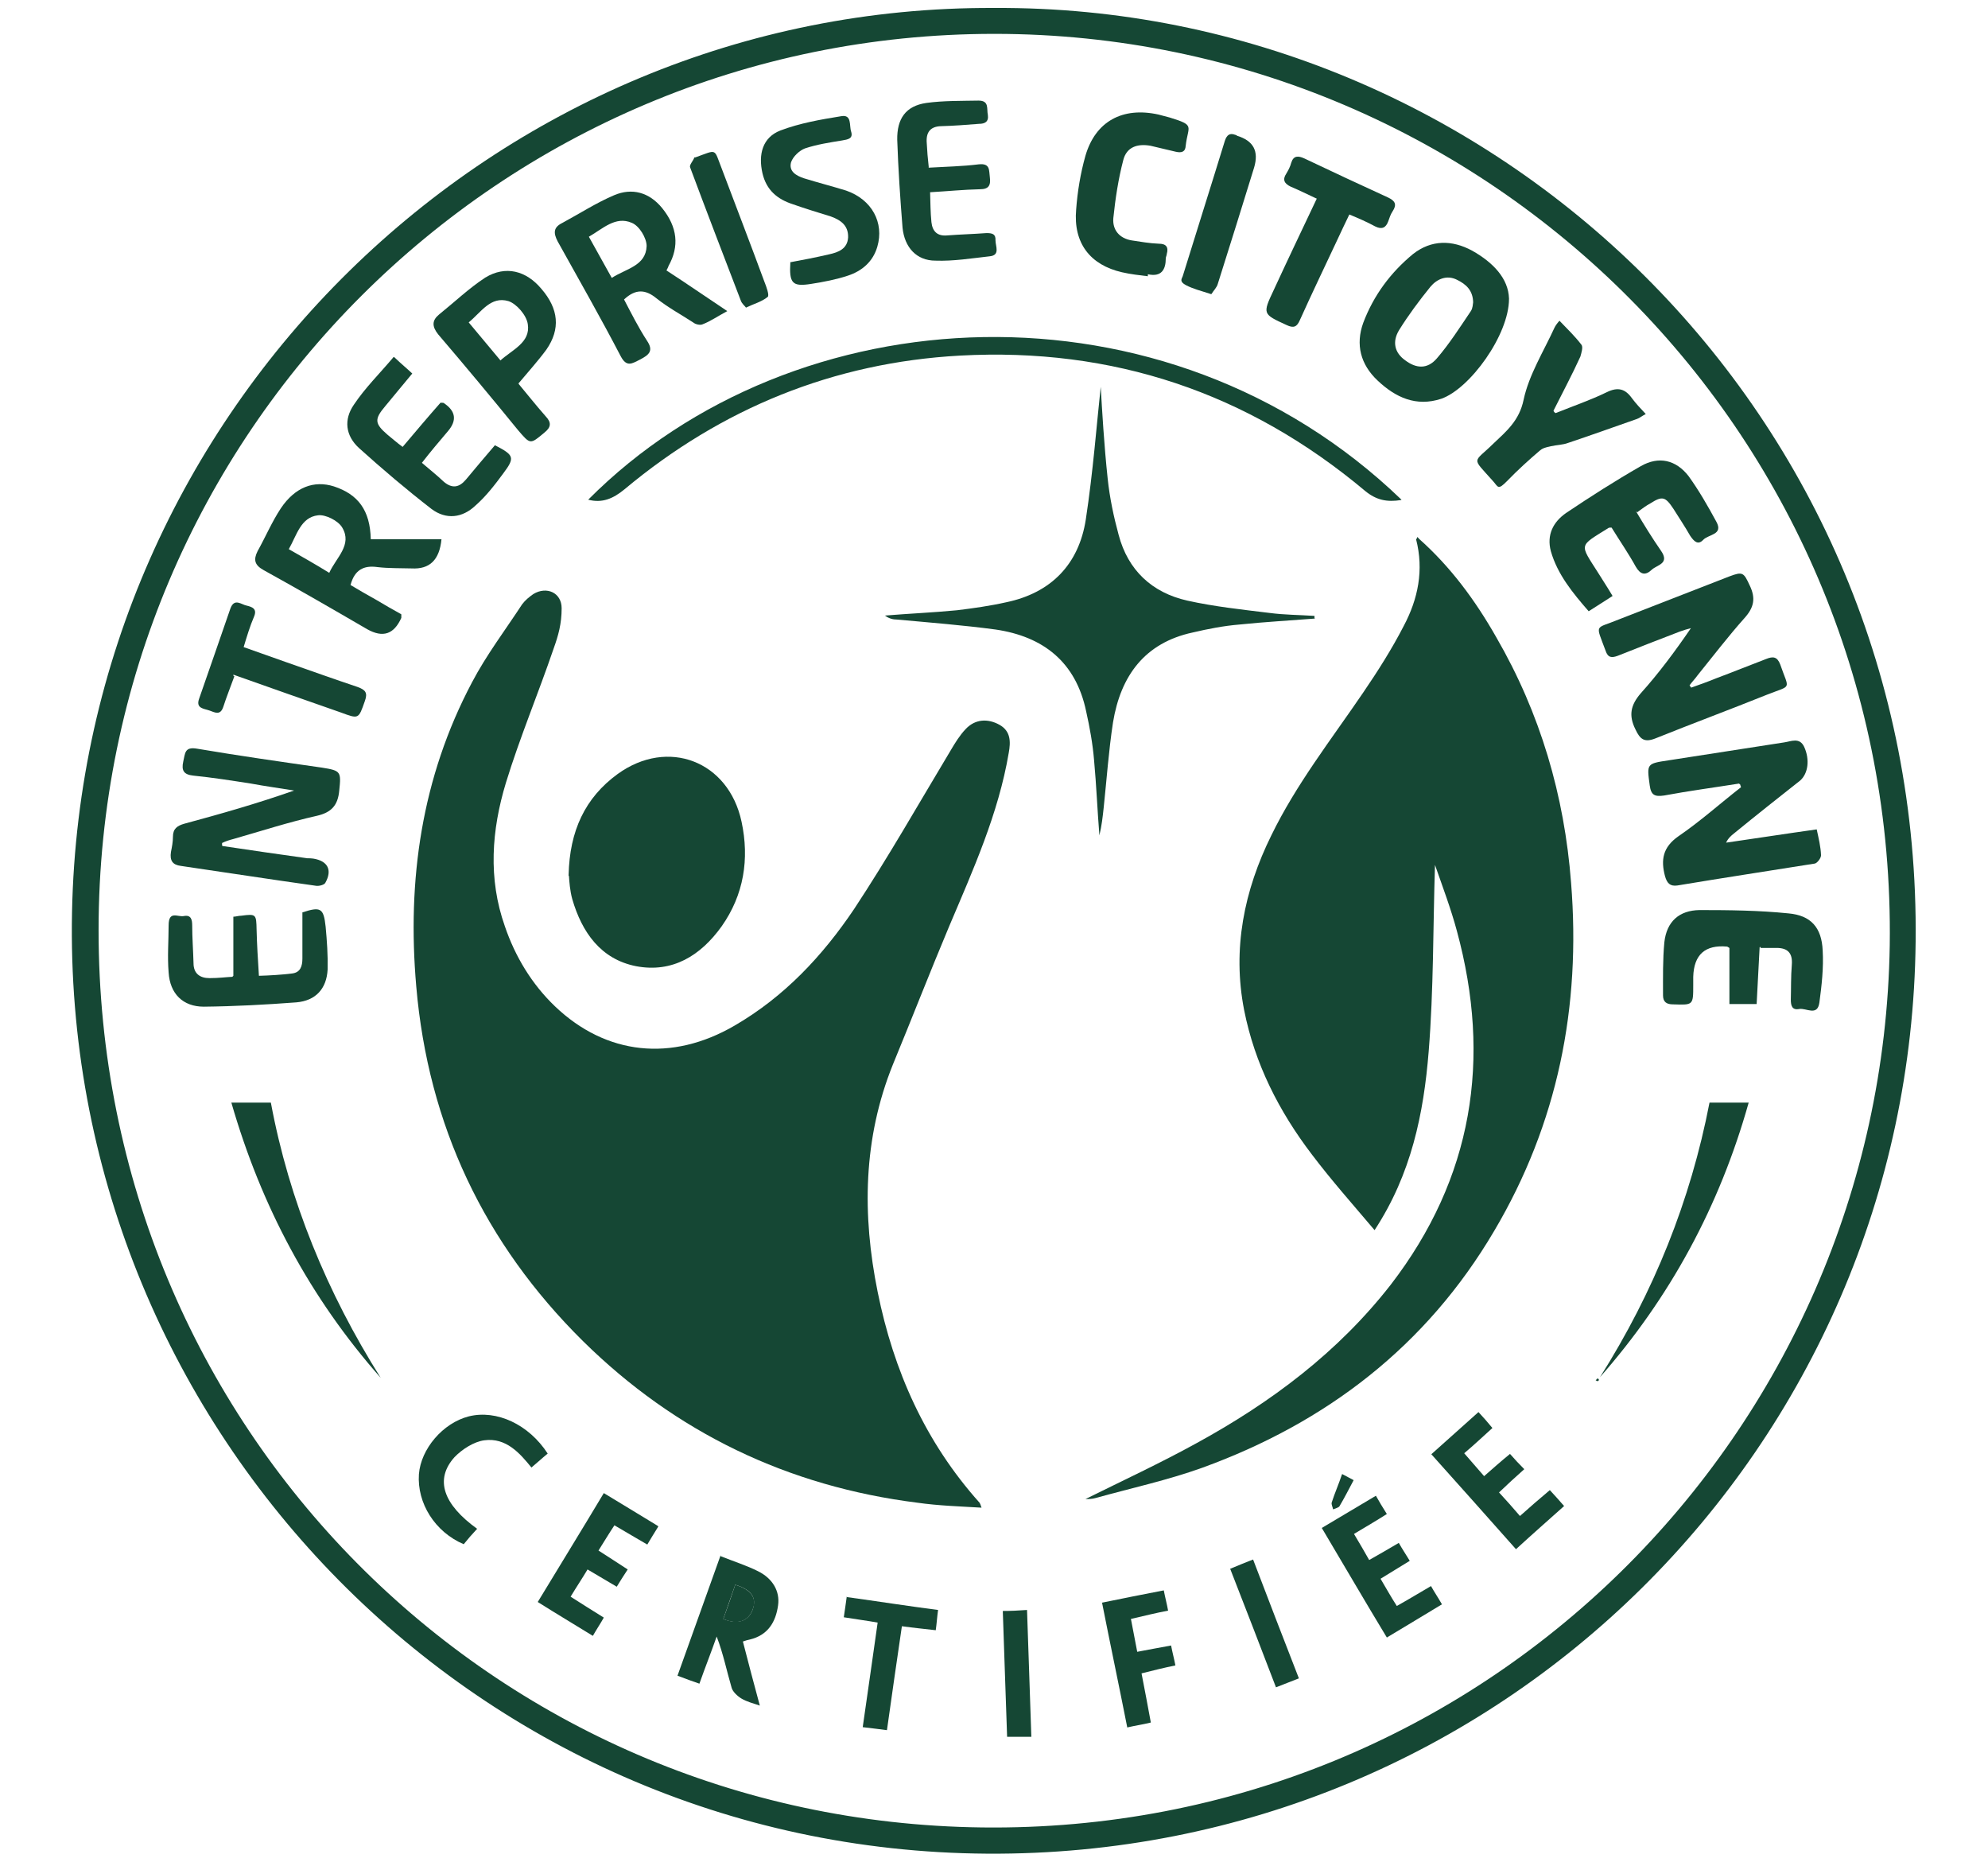 <svg xmlns="http://www.w3.org/2000/svg" id="Layer_1" viewBox="0 0 598.9 560.8"><defs><style>      .st0 {        fill: #154734;      }    </style></defs><path class="st0" d="M299.5,2.4c150.6-.9,279.4,122.4,277.6,281.2-1.6,151.8-125,275.7-279.7,274.7-156.1-1-278.8-130.1-275.7-283.6C24.7,123.7,148.8,1.7,299.4,2.4h.1ZM299.5,10.2C150.9,10.2,29.7,130.6,29.7,280.2s118.7,268.4,266.1,270.2c151,1.9,271.2-118.7,273.5-265.7,2.2-152.8-120.6-274.5-269.7-274.5h-.1Z"></path><path class="st0" d="M295.9,454.1c-6.7-.4-13.2-.6-19.5-1.5-39-4.9-72.8-21.1-100.8-48.7-29.7-29.4-46.6-65-50.2-106.8-2.8-32.1,1.6-62.9,16.8-91.6,4.3-8.2,10-15.7,15.1-23.5.9-1.2,2.1-2.2,3.4-3.1,4-2.4,8.5-.4,8.5,4.3s-1,8.2-2.4,12.1c-4.6,13.5-10.2,26.8-14.4,40.5-4.3,14.2-5.4,28.8-.3,43.2,3.1,9.1,8.1,17.4,15.1,24.1,15.4,14.7,35.2,16.8,54.1,5.8,15-8.7,26.5-21,36-35.1,10.3-15.6,19.5-31.8,29.1-47.8,1.3-2.2,2.7-4.5,4.5-6.4,2.8-3,6.6-3.3,10.2-1.3,3.4,1.9,3.4,5.1,2.8,8.4-3.1,18.4-10.8,35.4-18,52.4-5.8,13.8-11.2,27.7-16.9,41.5-9,22.3-9.3,45.3-4.6,68.5,4.8,23.8,14.4,45.3,30.7,63.5.1.1.3.6.6,1.5h.2Z"></path><path class="st0" d="M427.4,162.2c9.6,8.5,17.1,18.7,23.4,29.8,13.2,22.8,20.5,47.6,22.5,73.9,3,37.3-4,72.5-23.2,104.9-20.4,34.6-50.5,57.7-88,71.3-10.3,3.7-21.3,6.1-32.1,9.1-1,.3-2.1.3-3,.3,11.1-5.5,22.5-10.8,33.4-16.8,22.5-12.3,42.7-27.4,58.6-47.8,24.7-32.1,30.4-67.9,19.9-106.5-1.8-6.7-4.3-13.3-6.6-19.9-.6,18.9-.4,37.6-1.9,56.2s-5.2,36.9-16.3,53.8c-6.6-7.8-13-15-18.9-22.8-9.9-13-17.2-27.3-20.4-43.5-3.6-18.4,0-36,8.2-52.6,7.5-15.4,18-28.8,27.6-42.9,4.5-6.6,8.7-13.2,12.3-20.2,4.3-8.1,6.1-16.8,3.7-26.1.1-.1.3-.3.4-.4h.3l.1.2Z"></path><path class="st0" d="M171.3,263.5c.3-13.2,4.9-23.2,14.8-30.4,15.1-10.9,33.4-3.9,37.3,14.4,2.4,11.2.7,22-6,31.5-6.3,8.8-14.8,14.1-25.8,12-10.6-2.1-16.3-10.2-19.2-20.2-.7-2.5-.9-5.4-1-7h-.1v-.3Z"></path><path class="st0" d="M396.2,186.3c-7.6.6-15.1,1-22.8,1.8-4.8.4-9.4,1.3-14.1,2.4-14.4,3.1-21.7,13-24,27.1-1.3,8.5-1.9,17.1-2.8,25.6-.3,2.8-.6,5.5-1.3,8.4-.6-7.5-.9-15-1.6-22.6-.4-4.9-1.3-9.9-2.4-14.8-3.1-14.8-12.9-22.5-27.3-24.6-9.7-1.3-19.8-2.1-29.7-3-1.2,0-2.4-.3-3.6-1.2,7.2-.6,14.5-.9,21.7-1.6,4.9-.6,9.9-1.3,14.8-2.4,13.5-2.8,21.9-11.4,24-24.9,2.2-14.4,3.3-28.9,4.5-40,.4,6.9,1,17.4,2.1,27.7.6,5.7,1.8,11.4,3.3,16.9,2.8,10.6,10,17.4,20.7,19.8,8.1,1.8,16.5,2.7,24.7,3.7,4.5.6,9.1.6,13.6.9v.9h.1l.1-.1Z"></path><path class="st0" d="M422.1,150.6c-4.3.7-7.5,0-10.8-2.7-35.4-29.7-76.1-43.3-122.1-40.8-38.1,2.1-71.9,15.9-101.1,40.3-3.4,2.8-6.7,4.2-10.9,3.1,62-62.3,174.1-68.3,245,0h0l-.1.1Z"></path><path class="st0" d="M509.5,207.1c2.5-.9,5.1-1.8,7.5-2.8,5.1-1.9,10-3.9,15-5.8,2.2-.9,3.4-.7,4.3,1.6,2.7,7.9,3.7,6.1-3.9,9.1-11.2,4.5-22.5,8.7-33.7,13.2-3.3,1.3-4.6.3-6-2.7-2.1-4.2-1.5-7.3,1.6-10.9,5.4-6,10.3-12.6,15.1-19.6-1.2.3-2.2.6-3.3,1-6.3,2.4-12.4,4.8-18.7,7.3-1.9.7-3,.6-3.7-1.5-3.1-8.4-3.3-6.4,3.9-9.4,11.1-4.3,22.3-8.7,33.4-13,4-1.5,4.3-1.2,6.1,2.7,1.9,3.9,1.3,6.7-1.6,9.9-4.9,5.5-9.4,11.4-14.1,17.2-.7,1-1.6,1.9-2.4,3,0,.1.3.4.4.6h0l.1.1Z"></path><path class="st0" d="M523.9,236c-7.5,1.2-15.1,2.2-22.6,3.6-2.8.4-3.9-.1-4.3-3-.9-6.6-1-6.6,5.7-7.6,11.5-1.8,23.1-3.6,34.8-5.4,2.1-.3,4.6-1.6,6,1.3,1.8,3.9,1.2,8.1-1.2,10.2-6.6,5.2-13.3,10.5-19.9,15.9-.9.7-1.8,1.5-2.4,2.8,9-1.3,18-2.7,27.3-4,.6,2.8,1.2,5.2,1.3,7.8,0,.9-1.2,2.4-1.9,2.5-13.8,2.2-27.6,4.3-41.4,6.6-2.2.3-3.1-.7-3.7-2.8-1.3-4.9-.7-8.7,4-12,6.6-4.5,12.6-9.9,18.9-14.8l-.3-.9h-.1l-.2-.2Z"></path><path class="st0" d="M454.6,90c0,10.9-11.8,27.1-20.4,30.1-7.6,2.5-13.8-.4-19.2-5.5-5.1-4.8-6.7-10.8-4.3-17.4,3.1-8.2,8.2-15.1,15-20.7,5.5-4.3,11.7-4.3,17.8-1,6.4,3.6,10.9,8.4,11.1,14.4h0v.1ZM443.8,91.3c0-3.9-2.2-5.7-4.8-7-3.1-1.6-6.1-.3-8.1,2.1-3.4,4.2-6.6,8.5-9.4,13-2.2,3.6-1.3,6.9,1.8,9.1,3.3,2.5,6.7,2.8,9.6-.6,3.7-4.3,6.9-9.3,10.2-14.2.6-.9.6-2.1.7-2.7h0v.3h0Z"></path><path class="st0" d="M67,254.8c8.5,1.3,17.1,2.5,25.6,3.7.6,0,1.2,0,1.8.1,4.3.7,5.8,3.4,3.6,7.3-.3.6-1.8,1-2.7.9-13.6-1.9-27.1-4-40.8-6-2.5-.3-3.4-1.6-3-4.2.3-1.5.6-3,.6-4.6,0-2.4,1.3-3.3,3.4-3.9,11.1-3,22-6.1,33.1-10-4.3-.7-8.7-1.3-13-2.1-5.8-.9-11.5-1.8-17.4-2.4-2.8-.3-3.6-1.5-3-4.2.6-2.4.3-4.6,4.2-3.9,12.4,2.1,25,3.9,37.6,5.7,5.7.9,5.8,1.2,5.2,6.9-.4,4.5-2.4,6.6-6.7,7.6-8.5,1.9-16.8,4.6-25.2,7-1.2.3-2.4.7-3.4,1.2v.7h0l.1.2Z"></path><path class="st0" d="M120.9,185.1v1c-2.2,4.9-5.5,6.1-10.3,3.4-10.3-6-20.7-12-31.2-17.8-2.7-1.5-3.1-3.1-1.8-5.7,2.4-4.3,4.3-8.8,7-12.9,4.3-6.4,10-8.5,16-6.6,7.3,2.4,10.9,7.2,11.1,15.9h21.3c-.6,6.3-3.6,9.1-9,8.8-3.4-.1-6.9,0-10.3-.4-4.2-.6-6.9.9-8.1,5.4,2.5,1.5,5.1,3,7.8,4.5,2.5,1.5,5.1,3,7.3,4.2h.1l.1.2ZM99.2,172.5c2.1-4.6,7-8.4,3.9-13.6-1.2-2.1-5.1-4-7.3-3.7-5.2.6-6.4,6-8.8,10.2,4.2,2.4,8.1,4.6,12.3,7.2h0l-.1-.1Z"></path><path class="st0" d="M200.7,81.4c6,3.9,11.8,7.9,18.4,12.3-3,1.6-5.1,3.1-7.5,4-.7.3-2.1,0-2.8-.6-3.7-2.4-7.6-4.5-11.1-7.3-3.3-2.7-6.3-2.8-9.7.4,2.1,4,4.3,8.4,6.9,12.4,2.1,3.1.6,4.3-2.1,5.7-2.4,1.2-4,2.4-5.8-1-6.1-11.7-12.6-23.1-19-34.6-1.3-2.5-1.3-4.2,1.3-5.5,5.2-2.8,10.3-6.1,15.7-8.4s10.6-.9,14.5,3.9c4.6,5.7,5.2,11.5,1.9,17.4-.1.4-.4.9-.7,1.5h0v-.2ZM184.3,83.7c4.3-2.8,10.3-3.6,10.5-9.6,0-2.4-2.2-6.1-4.5-7-4.9-2.1-8.7,1.8-12.9,4.2,2.4,4.3,4.5,8.1,6.9,12.4h0Z"></path><path class="st0" d="M492.8,153.9c2.5,4.2,4.9,8.1,7.6,12s-1.2,4.2-2.8,5.7c-1.9,1.8-3.4,1.5-4.8-.9-2.2-4-4.9-7.9-7.3-11.8-.4,0-.7,0-.9.1-9.1,5.7-8.8,4.6-3.1,13.6,1.3,2.1,2.7,4.2,4.3,6.9-2.4,1.5-4.6,3-7.2,4.6-4.8-5.5-9.4-11.1-11.4-18.1-1.3-4.9.7-8.8,4.6-11.5,7.3-4.9,14.8-9.7,22.5-14.1,5.4-3.1,10.6-1.9,14.4,3,3.1,4.3,5.8,9,8.4,13.8,2.1,3.9-2.4,3.7-4,5.4s-2.8.4-3.9-1.2c-1.6-2.8-3.4-5.5-5.1-8.2-2.4-3.6-3.3-3.9-6.9-1.6-1.3.7-2.5,1.6-4,2.7h0l-.3-.3-.1-.1Z"></path><path class="st0" d="M530.1,285.3c-.3,5.7-.6,11.2-.9,17.1h-8.2v-16.9c-.1,0-.4-.3-.7-.4-6.6-.6-10,2.4-10.2,9.1v2.5c0,6.1,0,6-6.1,5.8-1.9,0-3-.7-3-2.7,0-5.4-.1-10.8.4-16,.7-6.3,4.5-9.6,10.6-9.7,9,0,18,.1,26.8,1,6.7.6,10,4.2,10.3,11.2.3,5.2-.3,10.5-1,15.7-.6,4.2-4,1.5-6.1,1.9s-2.5-1-2.5-2.8c.1-3.4,0-6.9.3-10.5s-1.3-5.1-4.6-5.1h-4.8v-.3l-.3.1Z"></path><path class="st0" d="M156.3,115.7c2.1,2.5,5.1,6.3,8.1,9.7,1.8,1.9,1.6,3.3-.4,4.9-4.3,3.6-4.2,3.6-7.9-.7-7.9-9.7-15.9-19.3-24.1-28.9-1.9-2.4-1.9-4.2.3-6,4.6-3.7,9-7.9,13.9-11.1,6.1-3.7,12.3-2.1,16.9,3.4,5.2,6,5.8,12.1,1.5,18.3-2.5,3.4-5.4,6.6-8.5,10.3h.3l-.1.1ZM150.6,108.7c3.7-3.4,9.3-5.5,8.4-11.1-.4-2.7-3.4-6.1-5.8-6.9-5.4-1.6-8.2,3.3-12,6.4,3.3,3.9,6.3,7.6,9.6,11.5h-.1l-.1.1Z"></path><path class="st0" d="M70.3,293.9v-17.8c.7,0,1.6-.3,2.4-.3,4.5-.6,4.5-.4,4.6,4.2.1,4.5.4,9,.7,13.9,3.4-.1,6.7-.3,10-.7,2.5-.3,3.1-2.2,3.1-4.5v-13.9c5.5-1.8,6.4-1.3,7,4.3.4,4.3.7,8.5.6,12.9-.3,5.8-3.6,9.4-9.4,9.9-9.3.7-18.6,1.2-27.9,1.3-6.3,0-10.2-3.9-10.6-10.3-.4-4.8,0-9.6,0-14.2s2.8-2.4,4.6-2.8c2.1-.4,2.5,1,2.5,2.8,0,3.7.3,7.6.4,11.4,0,3.1,1.9,4.5,4.8,4.5s4.8-.3,7-.4h-.1l.3-.3Z"></path><path class="st0" d="M279.8,50.5c5.2-.3,10.2-.4,15-1,3.6-.4,3.1,1.8,3.4,3.9.3,2.4-.3,3.6-3,3.6-4.8.1-9.7.6-15,.9.1,3.1.1,6.1.4,9,.3,2.8,1.8,4.3,4.8,4,3.9-.3,7.8-.4,11.8-.7,1.8,0,2.8.3,2.7,2.2,0,1.8,1.5,4.5-1.8,4.8-5.4.6-10.9,1.5-16.3,1.3-5.7,0-9.3-4-9.9-9.9-.7-8.8-1.3-17.7-1.6-26.5-.1-6.3,2.5-10.2,8.8-11.1,5.1-.7,10.5-.6,15.7-.7,3.3,0,2.4,2.5,2.8,4.3.3,2.1-.9,2.7-2.7,2.7-3.7.3-7.6.6-11.4.7-3.3.1-4.6,1.9-4.3,5.2.1,2.2.3,4.5.6,7.2h-.1l.1.1Z"></path><path class="st0" d="M468.7,124.4c5.2-2.1,10.5-3.9,15.4-6.3,3.3-1.6,5.5-1,7.5,1.8,1.2,1.6,2.5,3,4.2,4.8-1.2.6-1.8,1.2-2.7,1.5-6.9,2.4-13.8,4.9-20.7,7.2-1.6.6-3.4.6-5.2,1s-2.5.6-3.3,1.3c-3.3,2.8-6.6,5.8-9.7,9s-2.8,1.9-4.6,0c-6.4-7.2-5.8-5.1.3-11.1,3.9-3.7,7.8-6.9,9.1-13.2,1.6-7.5,6-14.5,9.3-21.7.3-.6.7-1.2,1.5-2.1,2.4,2.5,4.6,4.6,6.6,7.2.6.7,0,2.5-.3,3.6-2.5,5.5-5.4,10.9-8.1,16.3.1.3.4.6.6.7h.1Z"></path><path class="st0" d="M118.8,107.6c2.2,2.1,3.7,3.3,5.4,4.9-2.8,3.4-5.5,6.6-8.2,9.9-3.3,3.9-3.1,5.2.7,8.5,1.5,1.2,2.8,2.4,4.6,3.7,3.9-4.6,7.6-9,11.4-13.3.6,0,.9,0,1,.1,3.6,2.4,4,5.2,1.3,8.4-2.7,3.2-5.2,6.1-7.9,9.6,2.2,1.9,4.5,3.7,6.6,5.7,2.5,2.1,4.6,1.8,6.7-.7,2.8-3.4,5.8-6.9,8.7-10.3,5.8,3,6.1,3.7,2.5,8.5-2.5,3.4-5.2,6.9-8.4,9.7-3.9,3.7-8.8,4.3-13.2,1-7.5-5.8-14.8-12-21.9-18.4-4-3.7-4.6-8.5-1.5-13,3.4-5.1,7.8-9.4,12-14.4h0l.2.1Z"></path><path class="st0" d="M345.8,83.2c-2.5-.3-5.2-.6-7.8-1.2-9.6-2.2-14.7-8.8-13.8-18.9.4-5.4,1.3-10.9,2.8-16.2,3-10.3,11.1-14.8,22-12.4,1.2.3,2.2.6,3.4.9,7.8,2.4,5.5,2.4,4.8,8.5-.1,1.9-1.3,2.2-3,1.8-2.5-.6-5.1-1.2-7.6-1.8-4-.7-7.2.4-8.2,4.3-1.5,5.7-2.4,11.7-3,17.5-.3,3.6,1.9,6.1,5.5,6.7,2.7.4,5.4.9,8.2,1,2.2,0,3,1,2.4,3.1,0,.4-.3.9-.3,1.3,0,3.4-1.3,5.7-5.4,4.8h0v.6Z"></path><path class="st0" d="M238,79c3.9-.7,7.9-1.5,11.8-2.4,2.7-.6,5.5-1.6,5.7-5.1.1-3.6-2.2-5.2-5.2-6.3-3.9-1.2-7.8-2.4-11.5-3.7-4.6-1.5-7.9-4.2-9.1-9.3-1.3-5.7,0-10.8,5.4-12.9,5.8-2.2,12.1-3.3,18.3-4.3,3.3-.6,2.4,2.8,3,4.6.7,2.2-1,2.4-2.7,2.7-3.7.6-7.6,1.2-11.2,2.4-1.6.6-3.6,2.4-4.2,4.2-.7,2.7,1.5,4,3.9,4.8,4.2,1.3,8.5,2.4,12.7,3.7,7.8,2.7,11.5,9.7,9.4,16.9-1.3,4.5-4.6,7.3-8.8,8.7-3.6,1.2-7.3,1.9-11.1,2.5-5.7.9-6.7-.1-6.3-6.6h0l-.1.1Z"></path><path class="st0" d="M396.6,59.8c-2.8-1.3-5.2-2.5-7.8-3.6-1.9-.9-2.5-2.1-1.3-3.9.6-1,1.2-2.1,1.5-3.3.7-2.2,2.1-2.1,3.9-1.3,8.4,4,16.8,7.9,25.3,11.8,2.1,1,2.7,2.1,1.3,4.2-.6.9-.9,1.9-1.3,3-.7,1.9-1.9,2.5-3.9,1.5-2.4-1.3-4.9-2.4-7.8-3.6-1.3,2.7-2.5,5.2-3.7,7.8-3.7,7.9-7.6,16-11.2,24-.9,2.1-1.9,2.5-4,1.5-7.2-3.3-7.3-3.3-3.9-10.5,4.2-9.1,8.5-18.1,13-27.6h-.1Z"></path><path class="st0" d="M217.1,468.7c4,1.6,7.8,2.8,11.2,4.5,4.5,2.2,6.7,6.1,6.1,10.3-.7,5.1-3.1,9-8.5,10.3-.6.1-1.2.3-2.1.6,1.6,6.3,3.3,12.6,5.1,19.3-2.1-.7-4-1.2-5.5-2.1-1.2-.7-2.7-2.1-3-3.3-1.5-5.1-2.5-10.2-4.5-15.4-1.6,4.6-3.4,9.1-5.2,14.2-2.1-.7-4.2-1.5-6.6-2.4,4.3-12,8.5-23.8,13-36.3h0v.3ZM221.5,477.3c-1.3,3.6-2.4,7-3.6,10.3,4.3,1.8,7.5.7,8.8-2.7,1.3-3.6-.1-6-5.2-7.6h0Z"></path><path class="st0" d="M70.6,203.7c-1.2,3.3-2.4,6.3-3.3,9.1s-2.5,1.8-4.2,1.2-4.2-.6-3.1-3.6c3.1-9,6.3-18,9.4-27.1,1.2-3.3,3.3-1.2,4.9-.9,1.6.4,3.3.9,2.2,3.4-1.2,2.8-2.1,5.8-3.1,9.1,4.3,1.5,8.5,3,12.7,4.5,7.2,2.5,14.4,5.1,21.6,7.5,2.5.9,3.1,1.8,2.2,4.3-1.9,5.4-1.8,5.4-7.2,3.4-10.6-3.7-21.4-7.5-32.4-11.4h0v.3l.3.2Z"></path><path class="st0" d="M69.8,332.1h11.8c5.5,29.5,16.9,57.2,33.1,82.9-21.3-24.1-36-51.7-45-82.9h.1Z"></path><path class="st0" d="M515,332.1h11.8c-8.8,31.3-23.7,58.7-44.8,82.7,16.2-25.6,27.3-53.2,33-82.7h0Z"></path><path class="st0" d="M364.9,88.6c-3.1-1-5.5-1.6-7.6-2.7s-1.3-1.9-1-2.7c4.2-13.6,8.5-27.1,12.7-40.8.6-1.8,1.5-2.4,3.1-1.8.1,0,.4.1.6.3,4.9,1.5,6.6,4.6,5.1,9.6-3.6,11.7-7.2,23.2-10.9,34.9-.3,1.2-1.3,2.1-1.9,3.1h0l-.1.1Z"></path><path class="st0" d="M198.3,459.8c-1.2,1.9-2.1,3.4-3.3,5.4-3.3-1.9-6.3-3.7-9.9-5.8-1.6,2.4-3.1,4.9-4.8,7.6,3,1.9,5.7,3.7,8.8,5.7-1.2,1.8-2.2,3.4-3.3,5.2-3-1.8-5.8-3.4-8.8-5.2-1.6,2.7-3.3,5.2-5.1,8.2,3.3,2.1,6.6,4.2,10,6.3-1,1.8-2.1,3.4-3.3,5.5-5.5-3.4-10.9-6.6-16.6-10.2,6.6-10.9,13.2-21.6,19.9-32.8,5.4,3.3,10.6,6.4,16.3,9.9h0l.1.2Z"></path><path class="st0" d="M451.5,449.4c2.2,2.4,4.2,4.6,6.4,7.2,3-2.7,5.8-5.1,9-7.8,1.5,1.6,2.8,3.1,4.3,4.8-4.8,4.3-9.6,8.5-14.5,13-8.5-9.6-16.9-19-25.5-28.6,4.8-4.3,9.4-8.4,14.2-12.7,1.5,1.6,2.8,3.1,4.2,4.8-2.8,2.5-5.5,5.1-8.5,7.6,2.1,2.4,3.9,4.5,6,6.9,2.5-2.2,5.1-4.5,7.8-6.7,1.3,1.5,2.7,3,4.3,4.6-2.7,2.4-5.1,4.6-7.6,7h-.1v-.1Z"></path><path class="st0" d="M412.4,469.9c3.3-1.9,6-3.4,9-5.2,1,1.8,2.1,3.4,3.3,5.4-3,1.8-5.8,3.6-8.8,5.4,1.6,2.7,3.1,5.4,4.9,8.2,3.4-1.9,6.7-3.9,10.3-6,1,1.8,2.1,3.4,3.3,5.5-5.5,3.3-10.9,6.6-16.6,10-6.6-10.9-13-21.9-19.6-33,5.5-3.3,10.8-6.4,16.3-9.7,1,1.8,2.1,3.6,3.3,5.5-3.3,2.1-6.4,3.9-9.9,6,1.6,2.7,3.1,5.2,4.6,7.9h-.1,0Z"></path><path class="st0" d="M143.7,460.5c-1.5,1.6-2.8,3.1-4,4.6-8.7-3.7-14.1-12.4-13.5-21.1.6-7.6,7.2-15.4,15-17.4,8.4-2.1,18.1,2.4,23.8,11.2-1.6,1.3-3.1,2.7-4.9,4.2-3.4-4.2-7.6-9.1-14.2-8.2-3.1.4-6.7,2.7-9,5.1-6,6.7-3.4,14.2,6.9,21.6h-.1Z"></path><path class="st0" d="M339.6,520.3c-2.5-12.7-5.1-24.9-7.6-37.6,6.3-1.3,12.4-2.5,18.6-3.7.4,2.1.9,3.9,1.3,6.1-3.7.7-7.3,1.6-11.2,2.5.6,3.3,1.3,6.6,1.9,9.9,3.4-.6,6.7-1.3,10.2-1.9.4,2.1.9,3.9,1.3,6-3.4.7-6.7,1.5-10.2,2.4,1,5.1,1.9,9.9,2.8,14.8-2.4.6-4.6.9-7.2,1.5h.1Z"></path><path class="st0" d="M224.8,92.7c-.6-.7-1.3-1.3-1.6-2.1-5.1-13.3-10.3-26.8-15.3-40.2-.3-.7.9-1.9,1.3-3h.3c6.7-2.4,5.5-2.8,7.9,3.3,4.3,11.4,8.7,22.8,12.9,34.2.6,1.5,1.5,4,1,4.5-1.8,1.5-4.2,2.1-6.7,3.3h.2Z"></path><path class="st0" d="M255,481c9.4,1.3,18.3,2.7,27.6,3.9-.3,2.2-.4,4-.7,6.1-3.4-.4-6.6-.7-10.2-1.2-1.5,10.3-3,20.5-4.5,31.3-2.4-.3-4.6-.6-7.3-.9,1.5-10.5,3-20.8,4.5-31.5-3.3-.6-6.6-1-10.2-1.6.3-2.1.6-4,.9-6.3h0l-.1.2Z"></path><path class="st0" d="M384.4,508.2c-4.6-12-9.1-23.7-13.8-35.7,2.2-.9,4.3-1.8,6.9-2.8,4.6,12,9.1,23.8,13.8,35.8-2.4.9-4.5,1.8-6.9,2.7h0Z"></path><path class="st0" d="M310.9,523.1h-7.5c-.4-12.6-.9-25-1.3-37.9,2.4,0,4.6-.1,7.3-.3.4,12.6.9,25.2,1.3,38.2h.2Z"></path><path class="st0" d="M404.4,444c1.2.6,2.2,1.2,3.4,1.8-1.5,2.8-2.8,5.4-4.3,7.9-.3.4-1.2.6-1.9.9-.1-.7-.6-1.5-.4-2.1.9-2.8,2.1-5.5,3.1-8.5h.1,0Z"></path><path class="st0" d="M481.7,415.7c-.1,0-.3.3-.4.3s-.3-.1-.6-.3c.1-.1.4-.3.6-.6,0,0,.3.3.3.4h.1v.2Z"></path><path class="st0" d="M426.9,162.6v-.9s.3.3.4.4c-.1.1-.3.3-.4.4h0v.1Z"></path><path class="st0" d="M221.5,477.3c5.1,1.6,6.6,4.2,5.2,7.6-1.3,3.4-4.5,4.6-8.8,2.7,1.2-3.3,2.4-6.7,3.6-10.3h0Z"></path></svg>